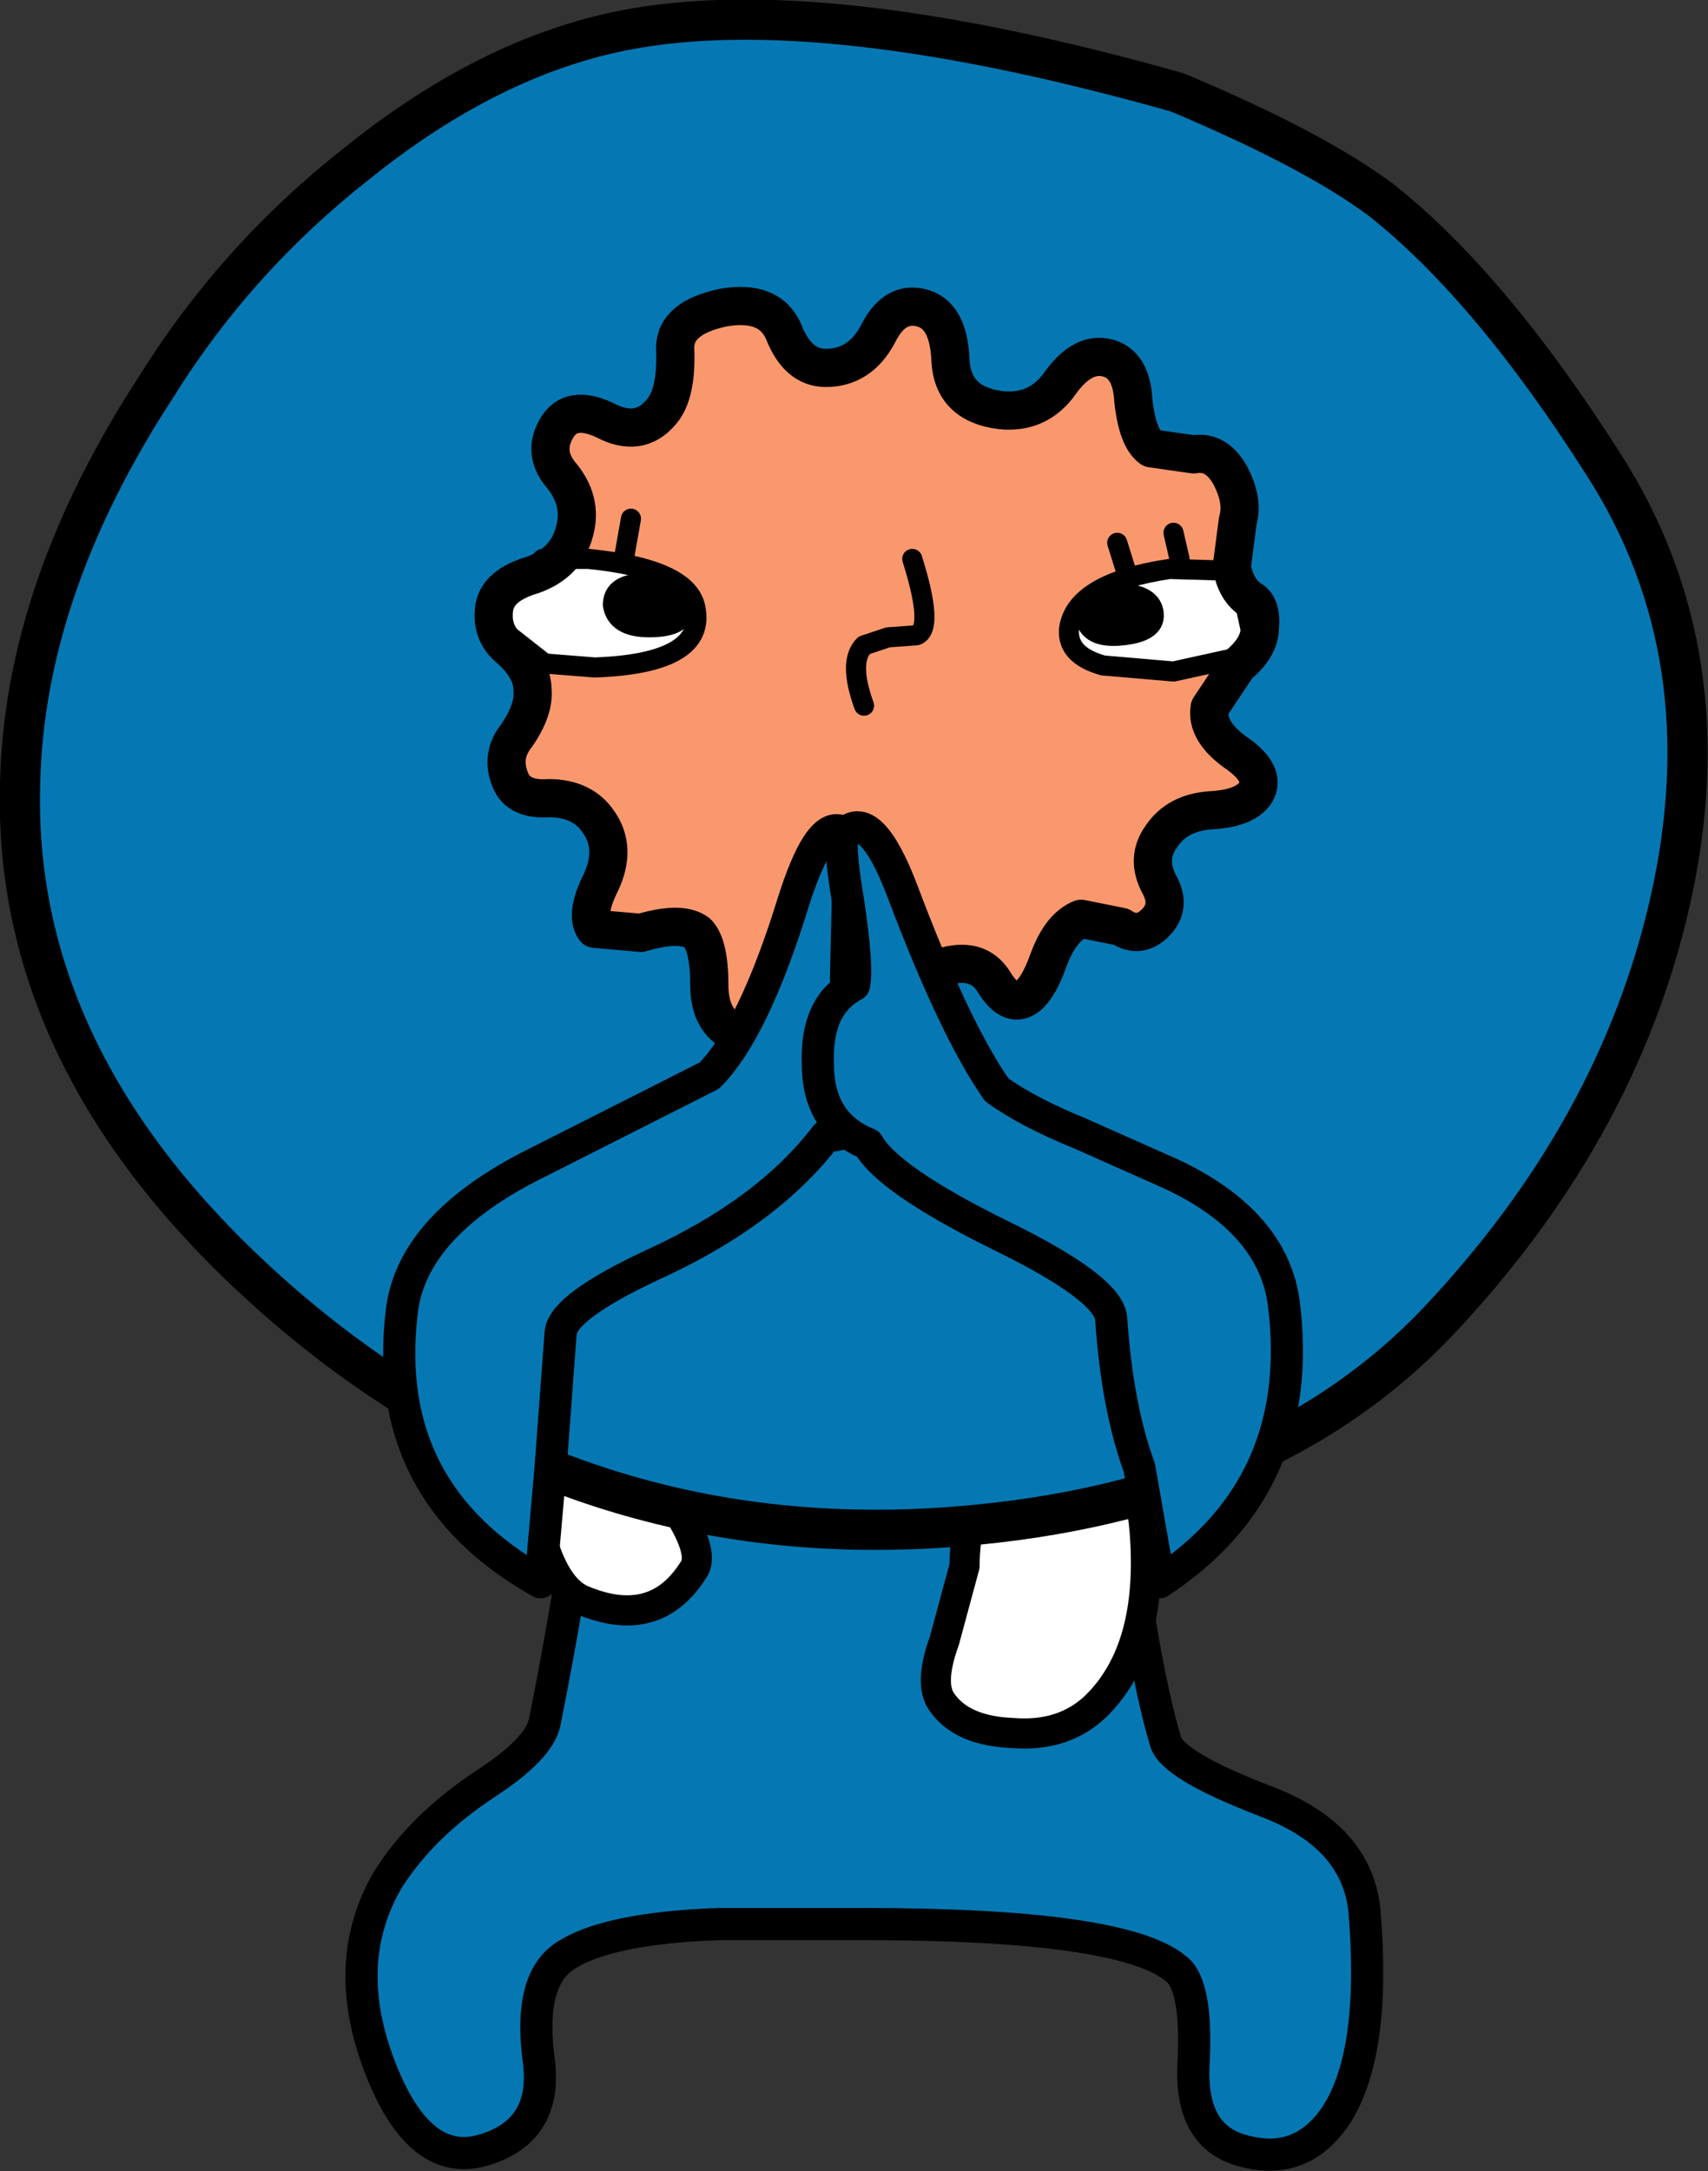 <?xml version="1.0" encoding="UTF-8" standalone="no"?>
<svg xmlns:xlink="http://www.w3.org/1999/xlink" height="54.0px" width="42.5px" xmlns="http://www.w3.org/2000/svg">
  <rect width="100%" height="100%" fill="#333333" stroke="none"/>
  <g transform="matrix(1.0, 0.0, 0.0, 1.0, 22.25, 27.05)">
    <path d="M-7.45 5.8 L5.25 5.9 Q5.9 13.4 6.75 16.25 6.9 16.85 9.25 17.75 11.5 18.6 11.7 20.45 12.0 24.0 11.0 25.55 10.1 26.9 8.55 26.4 7.35 26.0 7.45 24.25 7.55 22.3 7.0 21.9 5.65 20.8 -0.8 20.8 L-4.35 20.8 Q-7.15 20.9 -8.2 21.6 -9.1 22.2 -8.85 24.15 -8.6 25.9 -10.15 26.4 -11.8 26.95 -12.8 24.35 -13.8 21.75 -12.6 19.7 -11.75 18.35 -10.15 17.3 -8.85 16.45 -8.7 15.8 -7.4 9.3 -7.45 5.8" fill="#0578b3" fill-rule="evenodd" stroke="none"/>
    <path d="M-7.45 5.8 L5.25 5.9 Q5.9 13.4 6.75 16.25 6.9 16.85 9.25 17.75 11.5 18.6 11.7 20.45 12.0 24.0 11.0 25.55 10.1 26.9 8.55 26.4 7.35 26.0 7.45 24.25 7.55 22.3 7.0 21.9 5.65 20.8 -0.8 20.8 L-4.35 20.8 Q-7.15 20.9 -8.2 21.6 -9.1 22.2 -8.85 24.15 -8.6 25.9 -10.15 26.4 -11.8 26.95 -12.8 24.35 -13.8 21.75 -12.6 19.7 -11.75 18.35 -10.15 17.3 -8.85 16.45 -8.7 15.8 -7.4 9.3 -7.45 5.8 Z" fill="none" stroke="#000000" stroke-linecap="round" stroke-linejoin="round" stroke-width="0.8"/>
    <path d="M-8.2 5.2 Q-7.1 4.8 -6.35 6.25 -5.6 7.65 -5.95 8.7 -6.15 9.35 -5.4 10.5 -4.7 11.6 -5.0 12.0 -5.95 13.5 -7.75 12.75 -8.85 12.3 -9.15 9.05 -9.5 5.7 -8.2 5.2" fill="#ffffff" fill-rule="evenodd" stroke="none"/>
    <path d="M-8.2 5.2 Q-9.5 5.7 -9.15 9.05 -8.85 12.3 -7.75 12.75 -5.95 13.5 -5.0 12.0 -4.7 11.6 -5.4 10.5 -6.15 9.35 -5.95 8.7 -5.6 7.65 -6.35 6.25 -7.1 4.8 -8.2 5.2 Z" fill="none" stroke="#000000" stroke-linecap="round" stroke-linejoin="round" stroke-width="0.75"/>
    <path d="M4.35 8.0 Q6.1 8.45 6.25 11.3 6.4 14.05 5.0 15.4 4.2 16.15 2.95 16.05 1.7 16.0 1.2 15.3 0.85 14.85 1.25 13.75 L1.75 11.9 Q1.75 10.6 2.45 9.3 3.25 7.7 4.35 8.0" fill="#ffffff" fill-rule="evenodd" stroke="none"/>
    <path d="M4.35 8.0 Q6.1 8.45 6.25 11.3 6.4 14.05 5.0 15.4 4.2 16.15 2.95 16.05 1.7 16.0 1.2 15.3 0.85 14.85 1.25 13.75 L1.75 11.9 Q1.75 10.6 2.45 9.3 3.25 7.7 4.35 8.0 Z" fill="none" stroke="#000000" stroke-linecap="round" stroke-linejoin="round" stroke-width="0.75"/>
    <path d="M-15.15 5.45 Q-21.95 -0.4 -21.75 -7.55 -21.65 -12.4 -18.35 -17.45 -16.35 -20.65 -13.35 -23.0 -10.05 -25.65 -6.7 -26.3 -1.8 -27.25 7.05 -24.75 10.5 -23.3 12.15 -22.05 14.85 -19.9 17.65 -15.5 20.7 -10.75 19.3 -4.6 18.0 1.1 13.5 5.85 9.1 10.45 1.05 10.95 -8.1 11.5 -15.15 5.45" fill="#0578b3" fill-rule="evenodd" stroke="none"/>
    <path d="M-15.15 5.45 Q-8.1 11.5 1.05 10.95 9.1 10.45 13.5 5.85 18.0 1.1 19.3 -4.6 20.7 -10.75 17.65 -15.5 14.85 -19.9 12.15 -22.05 10.5 -23.3 7.05 -24.75 -1.8 -27.25 -6.7 -26.3 -10.05 -25.65 -13.35 -23.0 -16.35 -20.65 -18.35 -17.45 -21.65 -12.4 -21.75 -7.55 -21.95 -0.4 -15.15 5.45 Z" fill="none" stroke="#000000" stroke-linecap="round" stroke-linejoin="round" stroke-width="1.0"/>
    <path d="M2.7 -16.85 Q3.6 -16.75 4.15 -17.55 4.7 -18.3 5.3 -18.15 5.9 -18.0 5.95 -17.1 6.05 -16.15 6.4 -15.9 L7.45 -15.75 Q8.0 -15.85 8.35 -15.25 8.7 -14.6 8.55 -14.1 L8.4 -12.95 Q8.5 -12.4 8.85 -12.15 9.15 -12.0 9.1 -11.45 9.1 -10.95 8.55 -10.5 L7.85 -9.45 Q7.75 -8.85 8.55 -8.3 9.25 -7.8 9.0 -7.35 8.75 -6.95 7.9 -6.9 7.05 -6.85 6.65 -6.25 6.25 -5.7 6.6 -5.05 6.9 -4.5 6.5 -4.1 6.1 -3.7 5.65 -4.0 L4.65 -4.2 Q4.15 -4.0 3.9 -3.2 3.6 -2.35 3.25 -2.2 2.9 -2.05 2.55 -2.6 2.15 -3.2 1.45 -3.05 0.65 -2.9 0.5 -1.95 0.35 -1.05 0.05 -1.05 -0.2 -1.05 -0.4 -1.75 -0.65 -2.4 -1.65 -2.45 -2.6 -2.45 -3.0 -1.7 -3.4 -1.1 -3.9 -1.35 -4.55 -1.65 -4.55 -2.55 L-4.85 -3.85 Q-5.3 -4.15 -6.25 -3.85 L-7.45 -3.95 Q-7.7 -4.3 -7.3 -5.1 -6.95 -5.95 -7.35 -6.6 -7.8 -7.2 -8.6 -7.2 -9.35 -7.15 -9.55 -7.65 -9.8 -8.25 -9.4 -8.75 -9.0 -9.4 -9.0 -9.9 -9.05 -10.4 -9.55 -10.9 -10.05 -11.3 -9.95 -11.95 -9.85 -12.5 -9.0 -12.75 -8.2 -13.05 -7.95 -13.85 -7.8 -14.6 -8.3 -15.25 -8.75 -15.8 -8.4 -16.4 -8.05 -17.0 -7.2 -16.6 -6.35 -16.15 -5.75 -16.8 -5.4 -17.25 -5.4 -18.4 -5.4 -19.15 -4.2 -19.4 -3.1 -19.6 -2.7 -18.8 -2.35 -17.9 -1.65 -17.9 -0.85 -17.9 -0.35 -18.75 0.05 -19.55 0.7 -19.4 1.35 -19.25 1.45 -18.1 1.5 -17.0 2.7 -16.85" fill="#fa986d" fill-rule="evenodd" stroke="none"/>
    <path d="M-8.7 -10.55 L-10.1 -11.65 -8.75 -13.15 -7.6 -13.15 Q-5.15 -12.9 -4.95 -11.95 -4.65 -10.55 -7.45 -10.45 L-8.7 -10.55" fill="#ffffff" fill-rule="evenodd" stroke="none"/>
    <path d="M-8.7 -10.55 L-7.45 -10.45 Q-4.65 -10.55 -4.95 -11.95 -5.15 -12.9 -7.6 -13.15 L-8.75 -13.15 -10.1 -11.65 -8.7 -10.55 Z" fill="none" stroke="#000000" stroke-linecap="round" stroke-linejoin="round" stroke-width="0.5"/>
    <path d="M-7.05 -12.0 Q-7.05 -12.6 -6.15 -12.6 -5.2 -12.6 -5.2 -12.0 -5.1 -11.4 -6.1 -11.4 -6.95 -11.4 -7.05 -12.0" fill="#000000" fill-rule="evenodd" stroke="none"/>
    <path d="M-7.05 -12.0 Q-6.95 -11.4 -6.1 -11.4 -5.1 -11.4 -5.2 -12.0 -5.2 -12.6 -6.15 -12.6 -7.05 -12.6 -7.05 -12.0 Z" fill="none" stroke="#000000" stroke-linecap="round" stroke-linejoin="round" stroke-width="0.4"/>
    <path d="M-6.55 -14.15 L-6.7 -13.3" fill="none" stroke="#000000" stroke-linecap="round" stroke-linejoin="round" stroke-width="0.5"/>
    <path d="M-7.9 -14.25 L-7.95 -13.35" fill="none" stroke="#000000" stroke-linecap="round" stroke-linejoin="round" stroke-width="0.5"/>
    <path d="M9.0 -10.8 L6.95 -10.35 5.2 -10.5 Q4.3 -10.75 4.35 -11.4 4.5 -12.55 6.85 -12.9 L8.55 -12.85 9.0 -10.8" fill="#ffffff" fill-rule="evenodd" stroke="none"/>
    <path d="M9.0 -10.8 L6.95 -10.35 5.2 -10.5 Q4.3 -10.75 4.35 -11.4 4.5 -12.55 6.85 -12.9 L8.55 -12.85 9.0 -10.8 Z" fill="none" stroke="#000000" stroke-linecap="round" stroke-linejoin="round" stroke-width="0.5"/>
    <path d="M6.5 -11.85 Q6.6 -11.3 5.7 -11.2 4.8 -11.1 4.7 -11.7 4.6 -12.25 5.5 -12.35 6.4 -12.35 6.5 -11.85" fill="#000000" fill-rule="evenodd" stroke="none"/>
    <path d="M6.5 -11.85 Q6.6 -11.3 5.7 -11.2 4.8 -11.1 4.7 -11.7 4.6 -12.25 5.5 -12.35 6.4 -12.35 6.5 -11.85 Z" fill="none" stroke="#000000" stroke-linecap="round" stroke-linejoin="round" stroke-width="0.4"/>
    <path d="M5.55 -13.55 L5.8 -12.75" fill="none" stroke="#000000" stroke-linecap="round" stroke-linejoin="round" stroke-width="0.5"/>
    <path d="M6.95 -13.8 L7.1 -13.15" fill="none" stroke="#000000" stroke-linecap="round" stroke-linejoin="round" stroke-width="0.5"/>
    <path d="M0.45 -13.15 Q1.0 -11.4 0.55 -11.25 L-0.15 -11.2 -0.75 -11.0 Q-1.15 -10.6 -0.75 -9.5" fill="none" stroke="#000000" stroke-linecap="round" stroke-linejoin="round" stroke-width="0.5"/>
    <path d="M-5.45 -18.4 Q-5.45 -19.15 -4.25 -19.4 -3.1 -19.6 -2.75 -18.8 -2.4 -17.9 -1.7 -17.9 -0.85 -17.9 -0.4 -18.75 0.0 -19.55 0.65 -19.4 1.35 -19.25 1.4 -18.1 1.45 -17.0 2.65 -16.85 3.6 -16.75 4.15 -17.55 4.7 -18.3 5.3 -18.15 5.9 -18.0 5.95 -17.1 6.05 -16.15 6.4 -15.9 L7.45 -15.75 Q8.0 -15.85 8.35 -15.25 8.7 -14.6 8.55 -14.1 L8.4 -12.95 Q8.5 -12.4 8.85 -12.15 9.15 -12.0 9.1 -11.45 9.1 -10.95 8.55 -10.5 L7.85 -9.45 Q7.75 -8.85 8.55 -8.3 9.25 -7.8 9.0 -7.35 8.75 -6.95 7.9 -6.9 7.05 -6.85 6.65 -6.25 6.25 -5.7 6.6 -5.05 6.9 -4.5 6.5 -4.1 6.1 -3.7 5.65 -4.0 L4.65 -4.2 Q4.15 -4.0 3.85 -3.2 3.55 -2.35 3.2 -2.2 2.85 -2.05 2.5 -2.6 2.15 -3.2 1.4 -3.05 0.6 -2.9 0.45 -1.95 0.3 -1.05 0.0 -1.05 L-0.45 -1.75 Q-0.65 -2.4 -1.7 -2.45 -2.65 -2.45 -3.05 -1.7 -3.4 -1.1 -3.95 -1.35 -4.6 -1.65 -4.6 -2.55 -4.6 -3.55 -4.9 -3.85 -5.3 -4.15 -6.3 -3.85 L-7.45 -3.95 Q-7.7 -4.3 -7.3 -5.1 -6.9 -5.95 -7.35 -6.6 -7.75 -7.2 -8.6 -7.2 -9.35 -7.15 -9.55 -7.65 -9.8 -8.25 -9.4 -8.75 -8.95 -9.4 -9.0 -9.9 -9.0 -10.4 -9.55 -10.9 -10.05 -11.3 -9.95 -11.95 -9.85 -12.5 -9.0 -12.75 -8.15 -13.05 -7.95 -13.85 -7.75 -14.6 -8.3 -15.25 -8.75 -15.8 -8.4 -16.4 -8.05 -17.0 -7.2 -16.6 -6.35 -16.15 -5.8 -16.8 -5.4 -17.25 -5.45 -18.4 Z" fill="none" stroke="#000000" stroke-linecap="round" stroke-linejoin="round" stroke-width="0.95"/>
    <path d="M-8.55 9.45 L-8.8 12.3 Q-12.8 10.05 -12.25 5.55 -12.0 3.5 -9.15 2.0 L-4.6 -0.3 Q-3.5 -1.4 -2.5 -4.65 -1.75 -7.0 -1.1 -6.2 -0.95 -6.0 -1.15 -4.85 L-1.2 -2.7 Q0.0 -2.35 -0.3 -0.55 -0.55 1.2 -1.7 1.2 -3.15 3.1 -6.0 4.4 -8.25 5.45 -8.3 6.1 L-8.55 9.45" fill="#0578b3" fill-rule="evenodd" stroke="none"/>
    <path d="M-8.55 9.45 L-8.3 6.1 Q-8.25 5.45 -6.0 4.4 -3.15 3.1 -1.7 1.2 -0.55 1.2 -0.3 -0.55 0.0 -2.35 -1.2 -2.7 L-1.15 -4.85 Q-0.95 -6.0 -1.1 -6.2 -1.75 -7.0 -2.5 -4.65 -3.5 -1.4 -4.6 -0.3 L-9.15 2.0 Q-12.0 3.5 -12.25 5.55 -12.8 10.05 -8.8 12.3 L-8.55 9.45 Z" fill="none" stroke="#000000" stroke-linecap="round" stroke-linejoin="round" stroke-width="0.8"/>
    <path d="M-1.15 -4.65 Q-1.4 -6.15 -1.25 -6.3 -0.6 -7.0 0.2 -4.9 1.5 -1.45 2.55 0.05 3.3 0.6 4.65 1.15 L6.9 2.15 Q9.45 3.35 9.7 5.4 10.25 9.9 6.6 12.3 L6.1 9.45 Q5.55 7.95 5.4 5.75 5.35 5.0 2.7 3.7 -0.15 2.3 -0.65 1.4 -1.9 0.9 -1.9 -0.6 -1.95 -2.05 -1.0 -2.55 -0.9 -3.0 -1.15 -4.65" fill="#0578b3" fill-rule="evenodd" stroke="none"/>
    <path d="M-1.15 -4.65 Q-1.4 -6.15 -1.25 -6.3 -0.6 -7.0 0.2 -4.9 1.5 -1.45 2.55 0.05 3.3 0.6 4.65 1.15 L6.9 2.15 Q9.45 3.35 9.7 5.4 10.25 9.9 6.6 12.3 L6.1 9.45 Q5.55 7.95 5.4 5.75 5.35 5.0 2.7 3.7 -0.15 2.3 -0.65 1.4 -1.9 0.9 -1.9 -0.6 -1.95 -2.05 -1.0 -2.55 -0.9 -3.0 -1.15 -4.65 Z" fill="none" stroke="#000000" stroke-linecap="round" stroke-linejoin="round" stroke-width="0.8"/>
  </g>
</svg>
